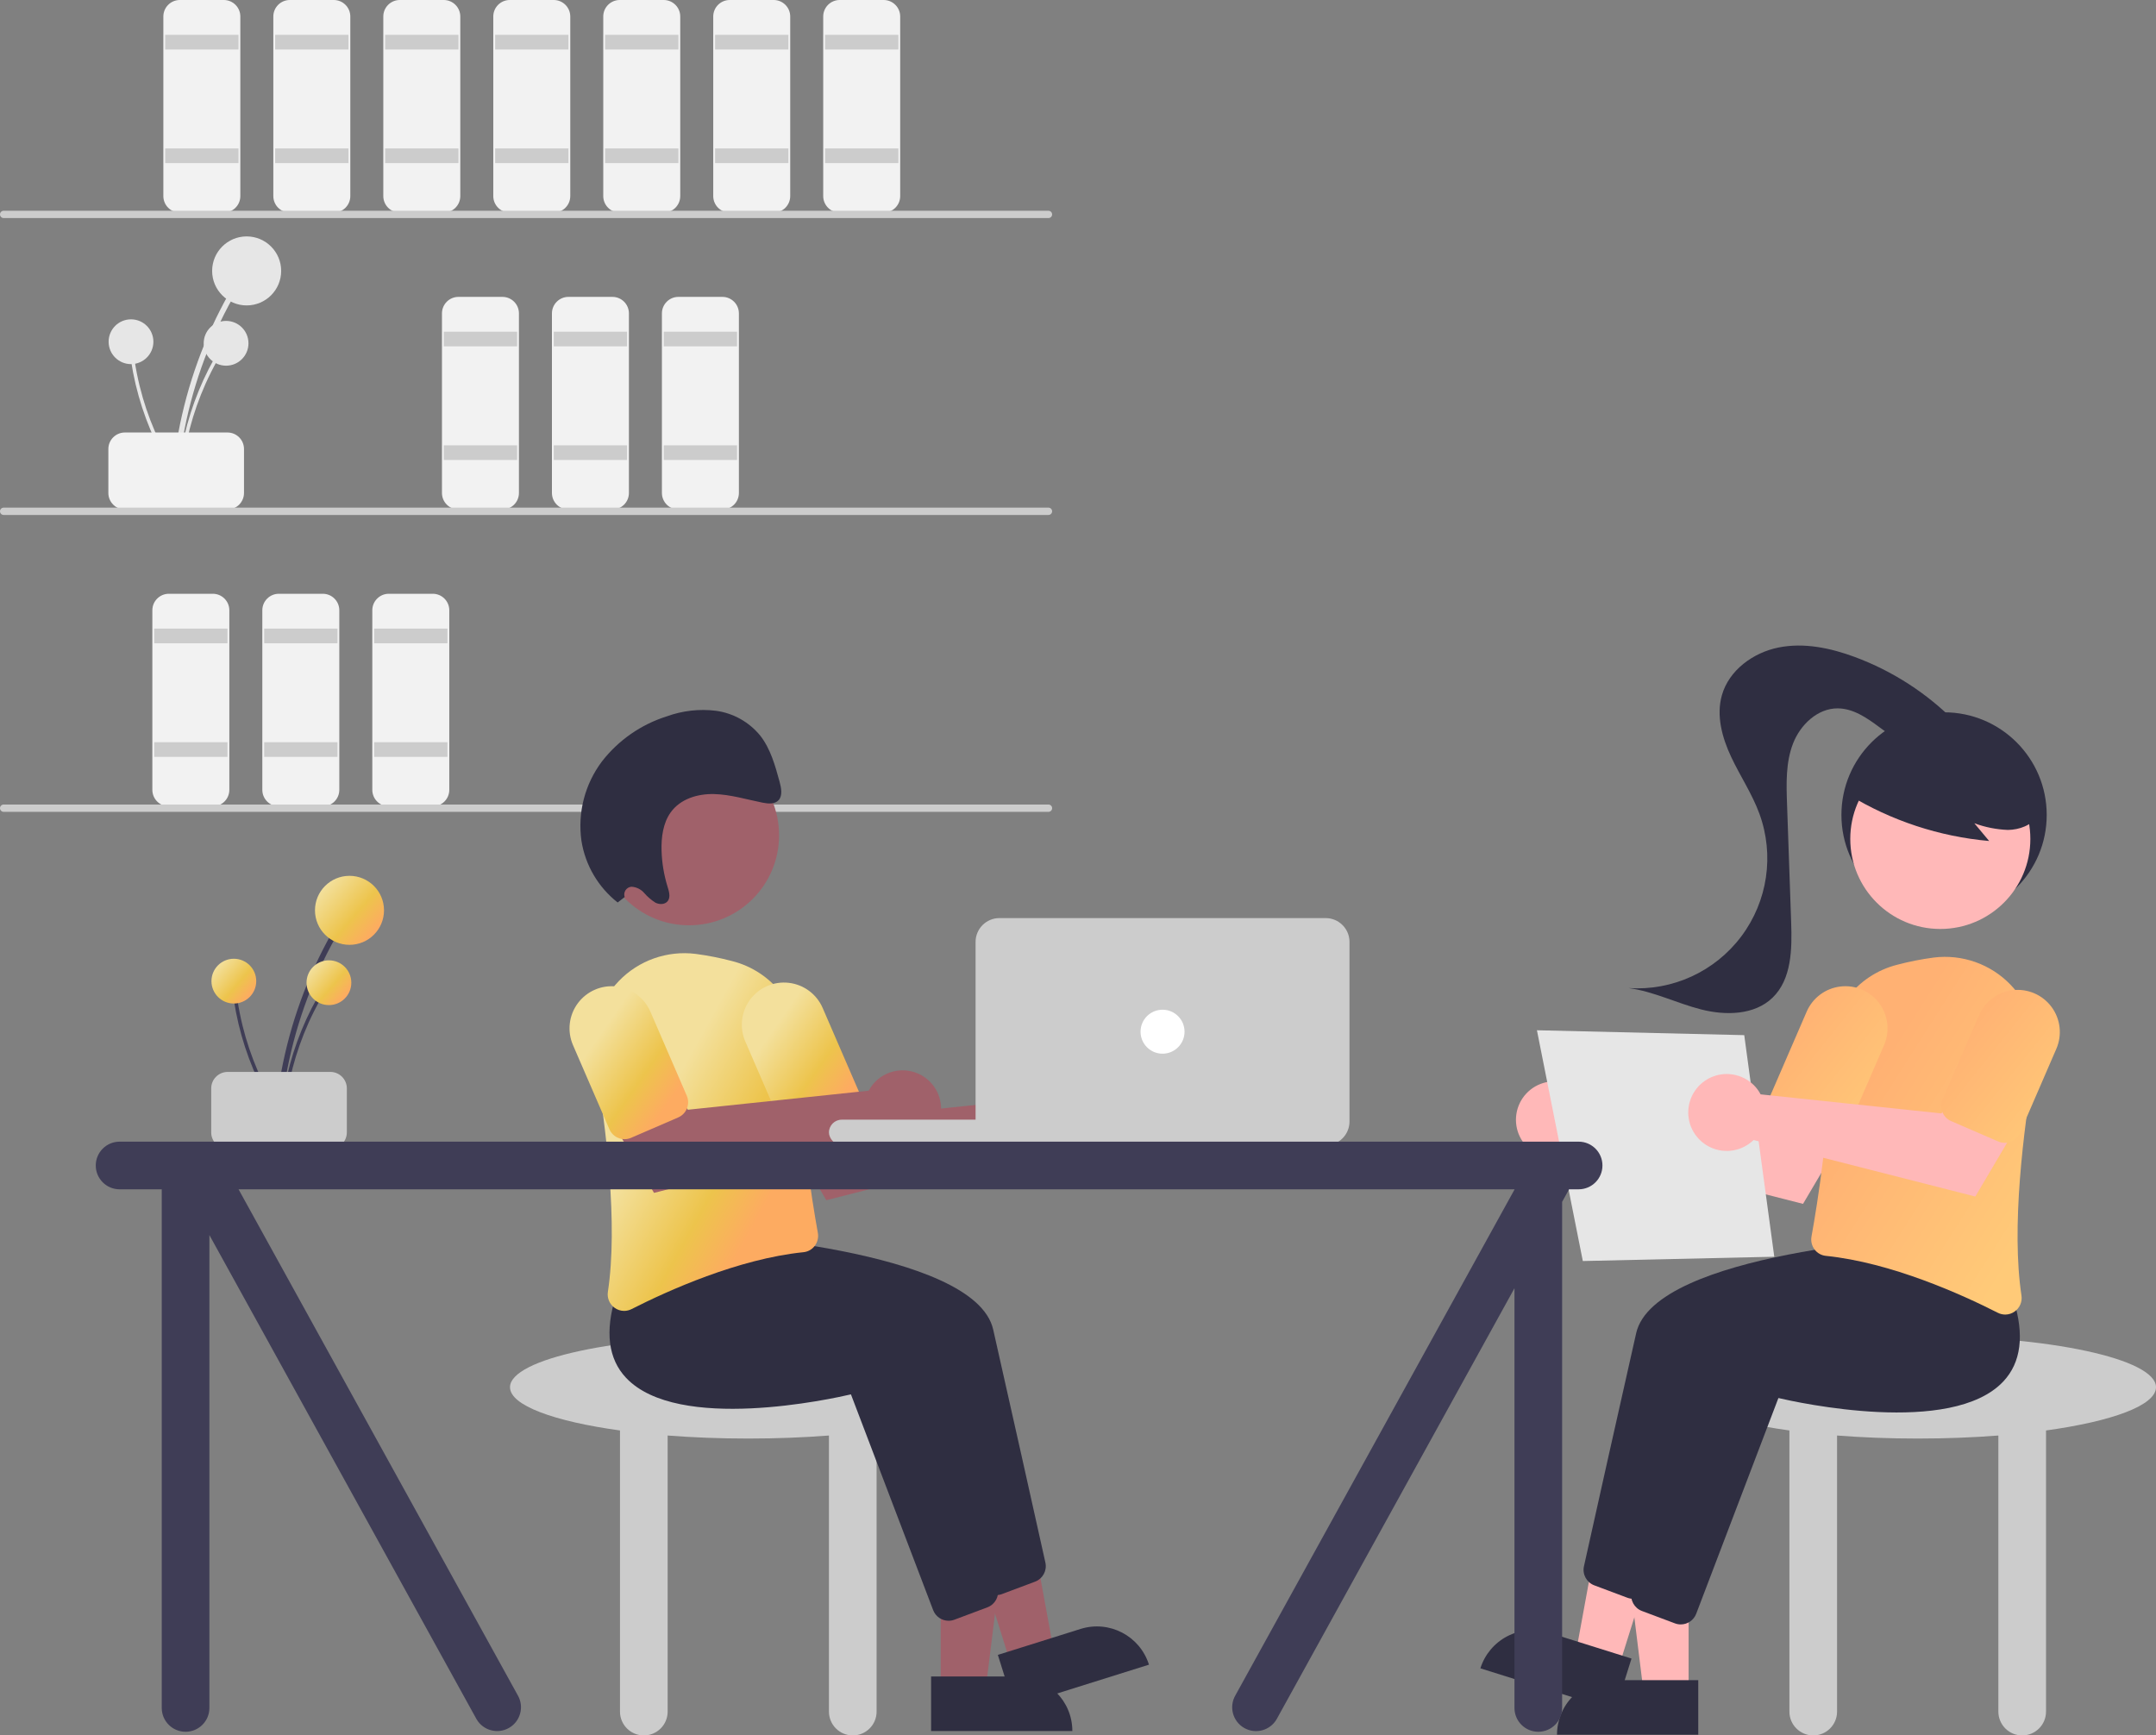 <?xml version="1.0" encoding="UTF-8"?>
<svg width="400px" height="322px" viewBox="0 0 400 322" version="1.1" xmlns="http://www.w3.org/2000/svg" xmlns:xlink="http://www.w3.org/1999/xlink">
    <rect x="0" y="0" width="400" height="322" fill="#808080" stroke="none"/>
    <!-- Generator: Sketch 63.1 (92452) - https://sketch.com -->
    <title>work-illustration</title>
    <desc>Created with Sketch.</desc>
    <defs>
        <linearGradient x1="22.835%" y1="52.813%" x2="62.271%" y2="87.203%" id="linearGradient-1">
            <stop stop-color="#F3E09C" offset="0%"></stop>
            <stop stop-color="#EDC44C" offset="62.06%"></stop>
            <stop stop-color="#FDAB61" offset="100%"></stop>
        </linearGradient>
        <linearGradient x1="8.599%" y1="52.811%" x2="62.216%" y2="99.571%" id="linearGradient-2">
            <stop stop-color="#F3E09C" offset="0%"></stop>
            <stop stop-color="#EDC44C" offset="62.06%"></stop>
            <stop stop-color="#FDAB61" offset="100%"></stop>
        </linearGradient>
        <linearGradient x1="8.6%" y1="52.811%" x2="62.216%" y2="99.571%" id="linearGradient-3">
            <stop stop-color="#F3E09C" offset="0%"></stop>
            <stop stop-color="#EDC44C" offset="62.06%"></stop>
            <stop stop-color="#FDAB61" offset="100%"></stop>
        </linearGradient>
        <linearGradient x1="-18.857%" y1="52.811%" x2="54.952%" y2="117.181%" id="linearGradient-4">
            <stop stop-color="#F3E09C" offset="0%"></stop>
            <stop stop-color="#EDC44C" offset="62.06%"></stop>
            <stop stop-color="#FDAB61" offset="100%"></stop>
        </linearGradient>
        <linearGradient x1="-18.858%" y1="52.804%" x2="54.953%" y2="117.171%" id="linearGradient-5">
            <stop stop-color="#F3E09C" offset="0%"></stop>
            <stop stop-color="#EDC44C" offset="62.06%"></stop>
            <stop stop-color="#FDAB61" offset="100%"></stop>
        </linearGradient>
        <linearGradient x1="-18.858%" y1="52.816%" x2="54.952%" y2="117.183%" id="linearGradient-6">
            <stop stop-color="#F3E09C" offset="0%"></stop>
            <stop stop-color="#EDC44C" offset="62.06%"></stop>
            <stop stop-color="#FDAB61" offset="100%"></stop>
        </linearGradient>
        <linearGradient x1="10.549%" y1="50%" x2="67.13%" y2="106.581%" id="linearGradient-7">
            <stop stop-color="#FFB173" offset="0%"></stop>
            <stop stop-color="#FFCA78" offset="99.579%"></stop>
        </linearGradient>
        <linearGradient x1="-10.121%" y1="49.999%" x2="64.972%" y2="125.096%" id="linearGradient-8">
            <stop stop-color="#FFB173" offset="0%"></stop>
            <stop stop-color="#FFCA78" offset="99.579%"></stop>
        </linearGradient>
        <linearGradient x1="-10.122%" y1="49.999%" x2="64.971%" y2="125.096%" id="linearGradient-9">
            <stop stop-color="#FFB173" offset="0%"></stop>
            <stop stop-color="#FFCA78" offset="99.579%"></stop>
        </linearGradient>
    </defs>
    <g id="Page-1" stroke="none" stroke-width="1" fill="none" fill-rule="evenodd">
        <g id="illustration" transform="translate(-675, -208)" fill-rule="nonzero">
            <g id="work-illustration" transform="translate(675, 208)">
                <path d="M33.029,88.016 C33.869,78.968 36.19,70.118 39.899,61.822 C40.932,59.513 42.07,57.255 43.312,55.048 C43.441,54.808 43.357,54.509 43.122,54.371 C42.886,54.234 42.584,54.307 42.439,54.538 C37.923,62.577 34.76,71.303 33.075,80.368 C32.606,82.9 32.254,85.449 32.018,88.016 C31.958,88.664 32.97,88.66 33.029,88.016 Z" id="Path" fill="#E6E6E6"></path>
                <ellipse id="Oval" fill="#E6E6E6" cx="45.761" cy="50.267" rx="6.403" ry="6.402"></ellipse>
                <path d="M33.684,88.186 C34.229,82.316 35.735,76.575 38.141,71.193 C38.811,69.695 39.549,68.23 40.355,66.798 C40.439,66.642 40.384,66.448 40.232,66.359 C40.079,66.27 39.883,66.318 39.789,66.467 C36.859,71.683 34.807,77.344 33.714,83.225 C33.41,84.867 33.181,86.521 33.028,88.186 C32.989,88.606 33.645,88.604 33.684,88.186 L33.684,88.186 Z" id="Path" fill="#E6E6E6"></path>
                <ellipse id="Oval" fill="#E6E6E6" cx="41.944" cy="63.697" rx="4.154" ry="4.154"></ellipse>
                <path d="M32.856,87.794 C29.675,82.83 27.331,77.378 25.917,71.654 C25.525,70.061 25.206,68.452 24.96,66.828 C24.93,66.653 24.768,66.534 24.593,66.557 C24.417,66.581 24.292,66.739 24.31,66.915 C25.208,72.829 27.072,78.555 29.828,83.864 C30.598,85.346 31.435,86.79 32.339,88.198 C32.567,88.553 33.083,88.147 32.856,87.794 Z" id="Path" fill="#E6E6E6"></path>
                <ellipse id="Oval" fill="#E6E6E6" cx="24.305" cy="63.405" rx="4.154" ry="4.154"></ellipse>
                <path d="M20.104,91.469 L20.104,83.308 C20.106,81.619 21.475,80.25 23.165,80.248 L42.208,80.248 C43.898,80.25 45.267,81.619 45.269,83.308 L45.269,91.469 C45.267,93.159 43.898,94.528 42.208,94.529 L23.165,94.529 C21.475,94.528 20.106,93.159 20.104,91.469 Z" id="Path" fill="#F2F2F2"></path>
                <path d="M41.528,39.444 L33.367,39.444 C31.677,39.442 30.308,38.073 30.306,36.384 L30.306,3.06 C30.308,1.371 31.677,0.002 33.367,0 L41.528,0 C43.218,0.002 44.587,1.371 44.589,3.06 L44.589,36.384 C44.587,38.073 43.218,39.442 41.528,39.444 Z" id="Path" fill="#F2F2F2"></path>
                <rect id="Rectangle" fill="#CCCCCC" x="30.646" y="6.461" width="13.603" height="2.72"></rect>
                <rect id="Rectangle" fill="#CCCCCC" x="30.646" y="27.543" width="13.603" height="2.72"></rect>
                <path d="M61.932,39.444 L53.77,39.444 C52.081,39.442 50.712,38.073 50.71,36.384 L50.71,3.06 C50.712,1.371 52.081,0.002 53.77,0 L61.932,0 C63.622,0.002 64.991,1.371 64.993,3.06 L64.993,36.384 C64.991,38.073 63.622,39.442 61.932,39.444 Z" id="Path" fill="#F2F2F2"></path>
                <rect id="Rectangle" fill="#CCCCCC" x="51.05" y="6.461" width="13.603" height="2.72"></rect>
                <rect id="Rectangle" fill="#CCCCCC" x="51.05" y="27.543" width="13.603" height="2.72"></rect>
                <path d="M82.336,39.444 L74.174,39.444 C72.485,39.442 71.116,38.073 71.114,36.384 L71.114,3.06 C71.116,1.371 72.485,0.002 74.174,0 L82.336,0 C84.025,0.002 85.395,1.371 85.397,3.06 L85.397,36.384 C85.395,38.073 84.025,39.442 82.336,39.444 Z" id="Path" fill="#F2F2F2"></path>
                <rect id="Rectangle" fill="#CCCCCC" x="71.454" y="6.461" width="13.603" height="2.72"></rect>
                <rect id="Rectangle" fill="#CCCCCC" x="71.454" y="27.543" width="13.603" height="2.72"></rect>
                <path d="M93.218,94.529 L85.056,94.529 C83.367,94.528 81.998,93.158 81.996,91.469 L81.996,58.146 C81.998,56.456 83.367,55.087 85.056,55.085 L93.218,55.085 C94.908,55.087 96.277,56.456 96.279,58.146 L96.279,91.469 C96.277,93.158 94.908,94.528 93.218,94.529 Z" id="Path" fill="#F2F2F2"></path>
                <rect id="Rectangle" fill="#CCCCCC" x="82.336" y="61.546" width="13.603" height="2.72"></rect>
                <rect id="Rectangle" fill="#CCCCCC" x="82.336" y="82.628" width="13.603" height="2.72"></rect>
                <path d="M113.622,94.529 L105.46,94.529 C103.771,94.528 102.402,93.158 102.4,91.469 L102.4,58.146 C102.402,56.456 103.771,55.087 105.46,55.085 L113.622,55.085 C115.312,55.087 116.681,56.456 116.683,58.146 L116.683,91.469 C116.681,93.158 115.312,94.528 113.622,94.529 Z" id="Path" fill="#F2F2F2"></path>
                <rect id="Rectangle" fill="#CCCCCC" x="102.74" y="61.546" width="13.603" height="2.72"></rect>
                <rect id="Rectangle" fill="#CCCCCC" x="102.74" y="82.628" width="13.603" height="2.72"></rect>
                <path d="M134.026,94.529 L125.864,94.529 C124.175,94.528 122.806,93.158 122.804,91.469 L122.804,58.146 C122.806,56.456 124.175,55.087 125.864,55.085 L134.026,55.085 C135.715,55.087 137.085,56.456 137.087,58.146 L137.087,91.469 C137.085,93.158 135.715,94.528 134.026,94.529 Z" id="Path" fill="#F2F2F2"></path>
                <rect id="Rectangle" fill="#CCCCCC" x="123.144" y="61.546" width="13.603" height="2.72"></rect>
                <rect id="Rectangle" fill="#CCCCCC" x="123.144" y="82.628" width="13.603" height="2.72"></rect>
                <path d="M39.488,149.615 L31.326,149.615 C29.637,149.613 28.267,148.244 28.266,146.555 L28.266,113.231 C28.267,111.542 29.637,110.173 31.326,110.171 L39.488,110.171 C41.177,110.173 42.546,111.542 42.548,113.231 L42.548,146.555 C42.546,148.244 41.177,149.613 39.488,149.615 Z" id="Path" fill="#F2F2F2"></path>
                <rect id="Rectangle" fill="#CCCCCC" x="28.606" y="116.632" width="13.603" height="2.72"></rect>
                <rect id="Rectangle" fill="#CCCCCC" x="28.606" y="137.714" width="13.603" height="2.72"></rect>
                <path d="M59.892,149.615 L51.73,149.615 C50.041,149.613 48.671,148.244 48.669,146.555 L48.669,113.231 C48.671,111.542 50.041,110.173 51.73,110.171 L59.892,110.171 C61.581,110.173 62.95,111.542 62.952,113.231 L62.952,146.555 C62.95,148.244 61.581,149.613 59.892,149.615 Z" id="Path" fill="#F2F2F2"></path>
                <rect id="Rectangle" fill="#CCCCCC" x="49.01" y="116.632" width="13.603" height="2.72"></rect>
                <rect id="Rectangle" fill="#CCCCCC" x="49.01" y="137.714" width="13.603" height="2.72"></rect>
                <path d="M80.296,149.615 L72.134,149.615 C70.445,149.613 69.075,148.244 69.073,146.555 L69.073,113.231 C69.075,111.542 70.445,110.173 72.134,110.171 L80.296,110.171 C81.985,110.173 83.354,111.542 83.356,113.231 L83.356,146.555 C83.354,148.244 81.985,149.613 80.296,149.615 Z" id="Path" fill="#F2F2F2"></path>
                <rect id="Rectangle" fill="#CCCCCC" x="69.413" y="116.632" width="13.603" height="2.72"></rect>
                <rect id="Rectangle" fill="#CCCCCC" x="69.413" y="137.714" width="13.603" height="2.72"></rect>
                <path d="M102.74,39.444 L94.578,39.444 C92.889,39.442 91.52,38.073 91.518,36.384 L91.518,3.06 C91.52,1.371 92.889,0.002 94.578,0 L102.74,0 C104.429,0.002 105.799,1.371 105.801,3.06 L105.801,36.384 C105.799,38.073 104.429,39.442 102.74,39.444 Z" id="Path" fill="#F2F2F2"></path>
                <rect id="Rectangle" fill="#CCCCCC" x="91.858" y="6.461" width="13.603" height="2.72"></rect>
                <rect id="Rectangle" fill="#CCCCCC" x="91.858" y="27.543" width="13.603" height="2.72"></rect>
                <path d="M123.144,39.444 L114.982,39.444 C113.293,39.442 111.924,38.073 111.922,36.384 L111.922,3.06 C111.924,1.371 113.293,0.002 114.982,0 L123.144,0 C124.833,0.002 126.203,1.371 126.204,3.06 L126.204,36.384 C126.203,38.073 124.833,39.442 123.144,39.444 Z" id="Path" fill="#F2F2F2"></path>
                <rect id="Rectangle" fill="#CCCCCC" x="112.262" y="6.461" width="13.603" height="2.72"></rect>
                <rect id="Rectangle" fill="#CCCCCC" x="112.262" y="27.543" width="13.603" height="2.72"></rect>
                <path d="M143.548,39.444 L135.386,39.444 C133.697,39.442 132.328,38.073 132.326,36.384 L132.326,3.06 C132.328,1.371 133.697,0.002 135.386,0 L143.548,0 C145.237,0.002 146.606,1.371 146.608,3.06 L146.608,36.384 C146.606,38.073 145.237,39.442 143.548,39.444 Z" id="Path" fill="#F2F2F2"></path>
                <rect id="Rectangle" fill="#CCCCCC" x="132.666" y="6.461" width="13.603" height="2.72"></rect>
                <rect id="Rectangle" fill="#CCCCCC" x="132.666" y="27.543" width="13.603" height="2.72"></rect>
                <path d="M163.952,39.444 L155.79,39.444 C154.101,39.442 152.731,38.073 152.73,36.384 L152.73,3.06 C152.731,1.371 154.101,0.002 155.79,0 L163.952,0 C165.641,0.002 167.01,1.371 167.012,3.06 L167.012,36.384 C167.01,38.073 165.641,39.442 163.952,39.444 Z" id="Path" fill="#F2F2F2"></path>
                <rect id="Rectangle" fill="#CCCCCC" x="153.07" y="6.461" width="13.603" height="2.72"></rect>
                <rect id="Rectangle" fill="#CCCCCC" x="153.07" y="27.543" width="13.603" height="2.72"></rect>
                <path d="M194.517,40.464 L0.68,40.464 C0.305,40.464 0,40.16 0,39.784 C0,39.408 0.305,39.104 0.68,39.104 L194.517,39.104 C194.893,39.104 195.198,39.408 195.198,39.784 C195.198,40.16 194.893,40.464 194.517,40.464 Z" id="Path" fill="#CCCCCC"></path>
                <path d="M194.517,95.549 L0.68,95.549 C0.305,95.549 0,95.245 0,94.869 C0,94.494 0.305,94.189 0.68,94.189 L194.517,94.189 C194.893,94.189 195.198,94.494 195.198,94.869 C195.198,95.245 194.893,95.549 194.517,95.549 Z" id="Path" fill="#CCCCCC"></path>
                <path d="M194.517,150.635 L0.68,150.635 C0.305,150.635 0,150.331 0,149.955 C0,149.579 0.305,149.275 0.68,149.275 L194.517,149.275 C194.893,149.275 195.198,149.579 195.198,149.955 C195.198,150.331 194.893,150.635 194.517,150.635 Z" id="Path" fill="#CCCCCC"></path>
                <path d="M183.038,257.394 C183.038,252.135 163.245,247.873 138.83,247.873 C114.414,247.873 94.621,252.135 94.621,257.394 C94.621,260.764 102.759,263.722 115.025,265.415 L115.025,317.58 C115.025,320.021 117.004,322 119.446,322 C121.888,322 123.867,320.021 123.867,317.58 L123.867,266.354 C128.541,266.716 133.577,266.915 138.83,266.915 C144.082,266.915 149.119,266.716 153.793,266.354 L153.793,317.58 C153.793,320.021 155.772,322 158.213,322 C160.655,322 162.634,320.021 162.634,317.58 L162.634,265.415 C174.901,263.722 183.038,260.764 183.038,257.394 Z" id="Path" fill="#CCCCCC"></path>
                <polygon id="Path" fill="#A0616A" points="174.532 313.447 182.87 313.447 186.837 281.288 174.53 281.288"></polygon>
                <path d="M198.951,321.188 L172.745,321.189 L172.745,311.065 L188.826,311.065 C194.418,311.064 198.951,315.597 198.951,321.188 L198.951,321.188 Z" id="Path" fill="#2F2E41"></path>
                <polygon id="Path" fill="#A0616A" points="187.548 308.794 195.504 306.298 189.66 274.426 177.918 278.11"></polygon>
                <path d="M213.165,308.87 L188.161,316.716 L185.13,307.056 L200.473,302.242 C205.808,300.567 211.491,303.535 213.165,308.87 L213.165,308.87 Z" id="Path" fill="#2F2E41"></path>
                <path d="M181.97,293.992 L166.716,253.956 C163.294,254.76 134.596,261.109 124.984,250.877 C121.69,247.369 121.048,242.288 123.075,235.774 L128.684,228.725 L128.858,228.735 C130.979,228.846 180.844,231.641 184.263,246.681 C187.145,259.36 192.408,283 193.953,289.943 C194.276,291.43 193.462,292.93 192.039,293.468 L185.904,295.768 C185.563,295.897 185.2,295.963 184.835,295.963 C183.564,295.963 182.425,295.179 181.97,293.992 Z" id="Path" fill="#2F2E41"></path>
                <path d="M173.128,298.753 L157.874,258.717 C154.452,259.52 125.754,265.869 116.142,255.637 C112.848,252.13 112.206,247.048 114.233,240.534 L119.842,233.486 L120.017,233.495 C122.138,233.606 172.003,236.401 175.421,251.441 C178.303,264.121 183.566,287.76 185.111,294.704 C185.435,296.191 184.62,297.69 183.197,298.229 L177.063,300.529 C176.721,300.657 176.359,300.723 175.994,300.723 C174.722,300.723 173.583,299.94 173.128,298.753 Z" id="Path" fill="#2F2E41"></path>
                <path d="M193.741,202.78 C193.516,203.081 193.315,203.4 193.14,203.733 L159.595,207.267 L154.767,200.647 L143.823,206.628 L153.307,222.692 L194.446,212.204 C196.571,214.275 199.757,214.816 202.447,213.562 C205.137,212.307 206.77,209.52 206.548,206.56 C206.327,203.601 204.297,201.087 201.451,200.247 C198.604,199.407 195.535,200.415 193.741,202.78 L193.741,202.78 Z" id="Path" fill="#A0616A"></path>
                <path d="M114.017,242.648 C113.081,241.974 112.603,240.831 112.78,239.691 C114.673,227.216 112.495,209.347 110.335,196.552 C109.439,191.288 111.089,185.91 114.784,182.055 C118.478,178.199 123.781,176.321 129.079,176.992 C131.352,177.292 133.604,177.736 135.821,178.321 C143.407,180.231 148.656,187.142 148.46,194.961 C148.137,207.307 150.644,222.711 151.737,228.761 C151.887,229.601 151.682,230.466 151.17,231.149 C150.667,231.824 149.902,232.256 149.064,232.339 C136.952,233.575 123.891,239.481 117.183,242.891 C116.752,243.113 116.275,243.23 115.79,243.232 C115.152,243.23 114.531,243.025 114.017,242.648 Z" id="Path" fill="url(#linearGradient-1)"></path>
                <path d="M146.712,210.473 C145.955,210.176 145.35,209.589 145.029,208.842 L138.275,193.24 C137.162,190.675 137.503,187.712 139.169,185.467 C140.835,183.222 143.573,182.037 146.35,182.359 C149.128,182.681 151.522,184.461 152.63,187.027 L159.385,202.629 C160.054,204.181 159.342,205.98 157.792,206.653 L149.054,210.436 C148.309,210.761 147.466,210.774 146.712,210.473 L146.712,210.473 Z" id="Path" fill="url(#linearGradient-2)"></path>
                <path d="M161.775,201.42 C161.55,201.721 161.349,202.04 161.173,202.373 L127.629,205.907 L122.801,199.287 L111.857,205.268 L121.341,221.332 L162.48,210.843 C164.605,212.915 167.791,213.456 170.481,212.202 C173.17,210.947 174.803,208.16 174.582,205.2 C174.361,202.241 172.331,199.727 169.485,198.887 C166.638,198.047 163.569,199.055 161.775,201.42 L161.775,201.42 Z" id="Path" fill="#A0616A"></path>
                <path d="M114.745,211.153 C113.989,210.856 113.384,210.269 113.063,209.523 L106.308,193.92 C105.196,191.356 105.537,188.392 107.203,186.147 C108.869,183.902 111.607,182.717 114.384,183.039 C117.161,183.361 119.556,185.141 120.664,187.707 L127.419,203.31 C128.088,204.861 127.375,206.661 125.826,207.334 L117.088,211.116 C116.343,211.441 115.5,211.454 114.745,211.153 L114.745,211.153 Z" id="Path" fill="url(#linearGradient-3)"></path>
                <ellipse id="Oval" fill="#A0616A" cx="127.836" cy="154.981" rx="16.705" ry="16.703"></ellipse>
                <path d="M115.893,166.445 C115.748,166.02 115.807,165.552 116.054,165.177 C116.301,164.802 116.708,164.562 117.155,164.528 C118.07,164.578 118.924,164.999 119.52,165.694 C120.124,166.391 120.828,166.995 121.608,167.488 C122.416,167.895 123.512,167.837 123.973,167.06 C124.406,166.331 124.109,165.355 123.847,164.508 C123.181,162.353 122.808,160.118 122.739,157.863 C122.663,155.347 123.018,152.721 124.412,150.758 C126.21,148.225 129.425,147.263 132.468,147.333 C135.511,147.403 138.505,148.342 141.519,148.936 C142.559,149.141 143.782,149.245 144.478,148.439 C145.218,147.582 144.947,146.194 144.632,145.036 C143.815,142.032 142.949,138.926 141.051,136.5 C138.999,133.979 136.068,132.329 132.848,131.882 C129.757,131.499 126.618,131.855 123.692,132.921 C118.923,134.424 114.727,137.347 111.665,141.299 C108.508,145.502 107.144,150.783 107.871,155.989 C108.581,160.522 110.984,164.618 114.595,167.451 L115.893,166.445 Z" id="Path" fill="#2F2E41"></path>
                <path d="M52.11,206.656 C52.951,197.608 55.271,188.759 58.98,180.462 C60.014,178.153 61.151,175.895 62.393,173.688 C62.522,173.448 62.438,173.149 62.203,173.011 C61.968,172.874 61.666,172.947 61.52,173.178 C57.004,181.217 53.841,189.943 52.156,199.008 C51.687,201.54 51.335,204.089 51.099,206.656 C51.039,207.304 52.051,207.3 52.11,206.656 Z" id="Path" fill="#3F3D56"></path>
                <ellipse id="Oval" fill="url(#linearGradient-4)" cx="64.842" cy="168.907" rx="6.403" ry="6.402"></ellipse>
                <path d="M52.765,206.827 C53.31,200.956 54.816,195.215 57.222,189.833 C57.892,188.335 58.631,186.87 59.436,185.438 C59.52,185.283 59.466,185.089 59.313,184.999 C59.16,184.91 58.964,184.958 58.87,185.107 C55.94,190.323 53.888,195.984 52.795,201.865 C52.491,203.507 52.262,205.161 52.109,206.827 C52.071,207.247 52.727,207.244 52.765,206.827 L52.765,206.827 Z" id="Path" fill="#3F3D56"></path>
                <ellipse id="Oval" fill="url(#linearGradient-5)" cx="61.025" cy="182.337" rx="4.154" ry="4.154"></ellipse>
                <path d="M51.938,206.434 C48.756,201.471 46.412,196.018 44.998,190.294 C44.606,188.701 44.287,187.092 44.041,185.468 C44.012,185.293 43.849,185.174 43.674,185.197 C43.499,185.221 43.373,185.379 43.391,185.555 C44.289,191.469 46.153,197.195 48.909,202.504 C49.679,203.986 50.517,205.43 51.42,206.838 C51.648,207.193 52.164,206.787 51.938,206.434 Z" id="Path" fill="#3F3D56"></path>
                <ellipse id="Oval" fill="url(#linearGradient-6)" cx="43.386" cy="182.045" rx="4.154" ry="4.154"></ellipse>
                <path d="M39.185,210.109 L39.185,201.948 C39.187,200.259 40.556,198.89 42.246,198.888 L61.289,198.888 C62.979,198.89 64.348,200.259 64.35,201.948 L64.35,210.109 C64.348,211.799 62.979,213.168 61.289,213.17 L42.246,213.17 C40.556,213.168 39.187,211.799 39.185,210.109 Z" id="Path" fill="#CCCCCC"></path>
                <rect id="Rectangle" fill="#CCCCCC" x="153.793" y="207.749" width="58.491" height="4.76" rx="2.38"></rect>
                <path d="M245.95,212.509 L185.419,212.509 C182.978,212.506 181.001,210.529 180.998,208.089 L180.998,174.765 C181.001,172.325 182.978,170.348 185.419,170.345 L245.95,170.345 C248.391,170.348 250.368,172.325 250.371,174.765 L250.371,208.089 C250.368,210.529 248.391,212.506 245.95,212.509 Z" id="Path" fill="#CCCCCC"></path>
                <ellipse id="Oval" fill="#FFFFFF" cx="215.685" cy="191.427" rx="4.081" ry="4.08"></ellipse>
                <path d="M400,257.394 C400,252.135 380.207,247.873 355.791,247.873 C331.376,247.873 311.583,252.135 311.583,257.394 C311.583,260.764 319.72,263.722 331.987,265.415 L331.987,317.58 C331.987,320.021 333.966,322 336.408,322 C338.849,322 340.829,320.021 340.829,317.58 L340.829,266.354 C345.503,266.716 350.539,266.915 355.791,266.915 C361.044,266.915 366.08,266.716 370.754,266.354 L370.754,317.58 C370.754,320.021 372.734,322 375.175,322 C377.617,322 379.596,320.021 379.596,317.58 L379.596,265.415 C391.863,263.722 400,260.764 400,257.394 Z" id="Path" fill="#CCCCCC"></path>
                <ellipse id="Oval" fill="#2F2E41" cx="360.68" cy="151.206" rx="19.044" ry="19.042"></ellipse>
                <polygon id="Path" fill="#FFB8B8" points="313.288 314.127 304.95 314.127 300.983 281.968 313.289 281.968"></polygon>
                <path d="M298.994,311.745 L315.075,311.745 L315.075,321.869 L288.869,321.869 C288.869,319.184 289.935,316.609 291.834,314.71 C293.733,312.811 296.308,311.745 298.994,311.745 Z" id="Path" fill="#2F2E41"></path>
                <polygon id="Path" fill="#FFB8B8" points="300.272 309.474 292.316 306.978 298.16 275.106 309.902 278.79"></polygon>
                <path d="M287.347,302.922 L302.69,307.736 L299.658,317.396 L274.655,309.55 C275.459,306.988 277.248,304.85 279.628,303.607 C282.008,302.364 284.785,302.118 287.347,302.922 Z" id="Path" fill="#2F2E41"></path>
                <path d="M302.985,296.643 C302.619,296.643 302.257,296.577 301.915,296.448 L295.781,294.149 C294.358,293.61 293.544,292.11 293.867,290.623 C295.412,283.68 300.675,260.04 303.557,247.361 C306.976,232.321 356.841,229.526 358.962,229.415 L359.136,229.405 L364.745,236.454 C366.772,242.968 366.13,248.049 362.836,251.557 C353.224,261.789 324.526,255.44 321.104,254.636 L305.85,294.672 C305.395,295.859 304.256,296.643 302.985,296.643 Z" id="Path" fill="#2F2E41"></path>
                <path d="M311.826,301.403 C311.461,301.403 311.099,301.337 310.757,301.209 L304.623,298.909 C303.2,298.37 302.385,296.871 302.709,295.384 C304.253,288.44 309.517,264.801 312.399,252.121 C315.817,237.081 365.682,234.287 367.803,234.175 L367.978,234.166 L373.587,241.214 C375.614,247.728 374.972,252.81 371.678,256.317 C362.066,266.549 333.368,260.2 329.945,259.397 L314.692,299.433 C314.237,300.62 313.097,301.403 311.826,301.403 Z" id="Path" fill="#2F2E41"></path>
                <path d="M294.078,203.46 C294.304,203.761 294.505,204.08 294.68,204.413 L328.225,207.947 L333.053,201.327 L343.997,207.308 L334.513,223.372 L293.374,212.884 C291.248,214.955 288.063,215.496 285.373,214.242 C282.683,212.988 281.05,210.2 281.272,207.241 C281.493,204.281 283.523,201.767 286.369,200.927 C289.216,200.087 292.285,201.095 294.078,203.46 L294.078,203.46 Z" id="Path" fill="#FFB8B8"></path>
                <path d="M372.03,243.912 C371.545,243.91 371.067,243.794 370.636,243.571 C363.929,240.161 350.867,234.255 338.756,233.019 C337.917,232.937 337.153,232.504 336.65,231.829 C336.138,231.146 335.932,230.281 336.083,229.441 C337.176,223.392 339.683,207.987 339.36,195.641 C339.164,187.822 344.413,180.911 351.999,179.001 C354.216,178.416 356.467,177.973 358.741,177.672 C364.039,177.001 369.342,178.879 373.036,182.735 C376.731,186.59 378.381,191.968 377.485,197.232 C375.325,210.027 373.147,227.896 375.04,240.371 C375.217,241.511 374.739,242.654 373.803,243.328 C373.289,243.705 372.668,243.91 372.03,243.912 Z" id="Path" fill="url(#linearGradient-7)"></path>
                <path d="M339.981,211.37 C339.563,211.369 339.149,211.283 338.766,211.116 L330.028,207.334 C328.478,206.661 327.766,204.861 328.435,203.31 L335.19,187.707 C336.298,185.141 338.692,183.361 341.47,183.039 C344.247,182.717 346.985,183.902 348.651,186.147 C350.317,188.392 350.658,191.356 349.545,193.92 L342.791,209.523 C342.305,210.642 341.202,211.368 339.981,211.37 L339.981,211.37 Z" id="Path" fill="url(#linearGradient-8)"></path>
                <ellipse id="Oval" fill="#FFB8B8" cx="359.984" cy="155.661" rx="16.705" ry="16.703"></ellipse>
                <path d="M342.978,147.455 C350.891,152.285 359.811,155.224 369.045,156.043 L366.297,152.751 C368.298,153.491 370.403,153.909 372.535,153.99 C374.664,153.956 376.894,153.137 378.103,151.384 C379.196,149.615 379.355,147.423 378.528,145.515 C377.69,143.64 376.387,142.011 374.742,140.782 C368.819,136.097 360.943,134.689 353.764,137.033 C351.339,137.757 349.168,139.15 347.498,141.052 C345.914,143.005 342.866,144.745 343.677,147.126 L342.978,147.455 Z" id="Path" fill="#2F2E41"></path>
                <path d="M362.792,133.975 C357.524,128.633 351.148,124.51 344.114,121.898 C339.599,120.225 334.684,119.192 329.964,120.142 C325.243,121.092 320.779,124.357 319.462,128.988 C318.385,132.775 319.497,136.852 321.169,140.417 C322.84,143.982 325.071,147.287 326.422,150.985 C329.224,158.651 327.959,167.213 323.06,173.741 C318.161,180.269 310.293,183.877 302.149,183.331 C306.787,183.952 311.062,186.132 315.596,187.292 C320.129,188.452 325.48,188.373 328.849,185.126 C332.414,181.69 332.485,176.103 332.313,171.155 L331.544,149.091 C331.413,145.34 331.302,141.469 332.655,137.968 C334.007,134.467 337.222,131.401 340.976,131.433 C343.82,131.457 346.338,133.18 348.62,134.88 C350.901,136.579 353.316,138.392 356.149,138.645 C358.983,138.898 362.218,136.801 362.006,133.964" id="Path" fill="#2F2E41"></path>
                <polygon id="Path" fill="#E6E6E6" points="285.144 191.158 323.608 192.066 329.18 233.18 293.659 233.977"></polygon>
                <path d="M326.045,202.1 C326.27,202.401 326.471,202.72 326.646,203.053 L360.191,206.587 L365.019,199.967 L375.963,205.948 L366.479,222.012 L325.34,211.524 C323.215,213.595 320.029,214.136 317.339,212.882 C314.65,211.627 313.017,208.84 313.238,205.88 C313.459,202.921 315.489,200.407 318.335,199.567 C321.182,198.727 324.251,199.735 326.045,202.1 L326.045,202.1 Z" id="Path" fill="#FFB8B8"></path>
                <path d="M371.947,212.05 C371.529,212.049 371.116,211.963 370.732,211.796 L361.994,208.014 C360.445,207.341 359.732,205.541 360.401,203.99 L367.156,188.387 C368.264,185.821 370.659,184.041 373.436,183.719 C376.213,183.397 378.951,184.582 380.617,186.827 C382.283,189.072 382.624,192.036 381.512,194.6 L374.757,210.203 C374.271,211.322 373.168,212.048 371.947,212.05 L371.947,212.05 Z" id="Path" fill="url(#linearGradient-9)"></path>
                <path d="M292.879,211.829 L22.187,211.829 C19.746,211.829 17.766,213.808 17.766,216.25 C17.766,218.691 19.746,220.67 22.187,220.67 L30.009,220.67 L30.009,316.9 C30.009,319.341 31.988,321.32 34.43,321.32 C36.871,321.32 38.85,319.341 38.85,316.9 L38.85,229.164 L88.412,318.986 C89.636,321.095 92.335,321.815 94.447,320.596 C96.558,319.377 97.284,316.679 96.07,314.566 L44.26,220.67 L280.977,220.67 L280.977,220.727 L229.199,314.566 C227.979,316.68 228.703,319.383 230.817,320.604 C232.932,321.824 235.635,321.1 236.856,318.986 L280.977,239.025 L280.977,316.9 C280.977,319.341 282.956,321.32 285.398,321.32 C287.839,321.32 289.819,319.341 289.819,316.9 L289.819,223.001 L291.105,220.67 L292.879,220.67 C295.321,220.67 297.3,218.691 297.3,216.25 C297.3,213.808 295.321,211.829 292.879,211.829 Z" id="Path" fill="#3F3D56"></path>
            </g>
        </g>
    </g>
</svg>